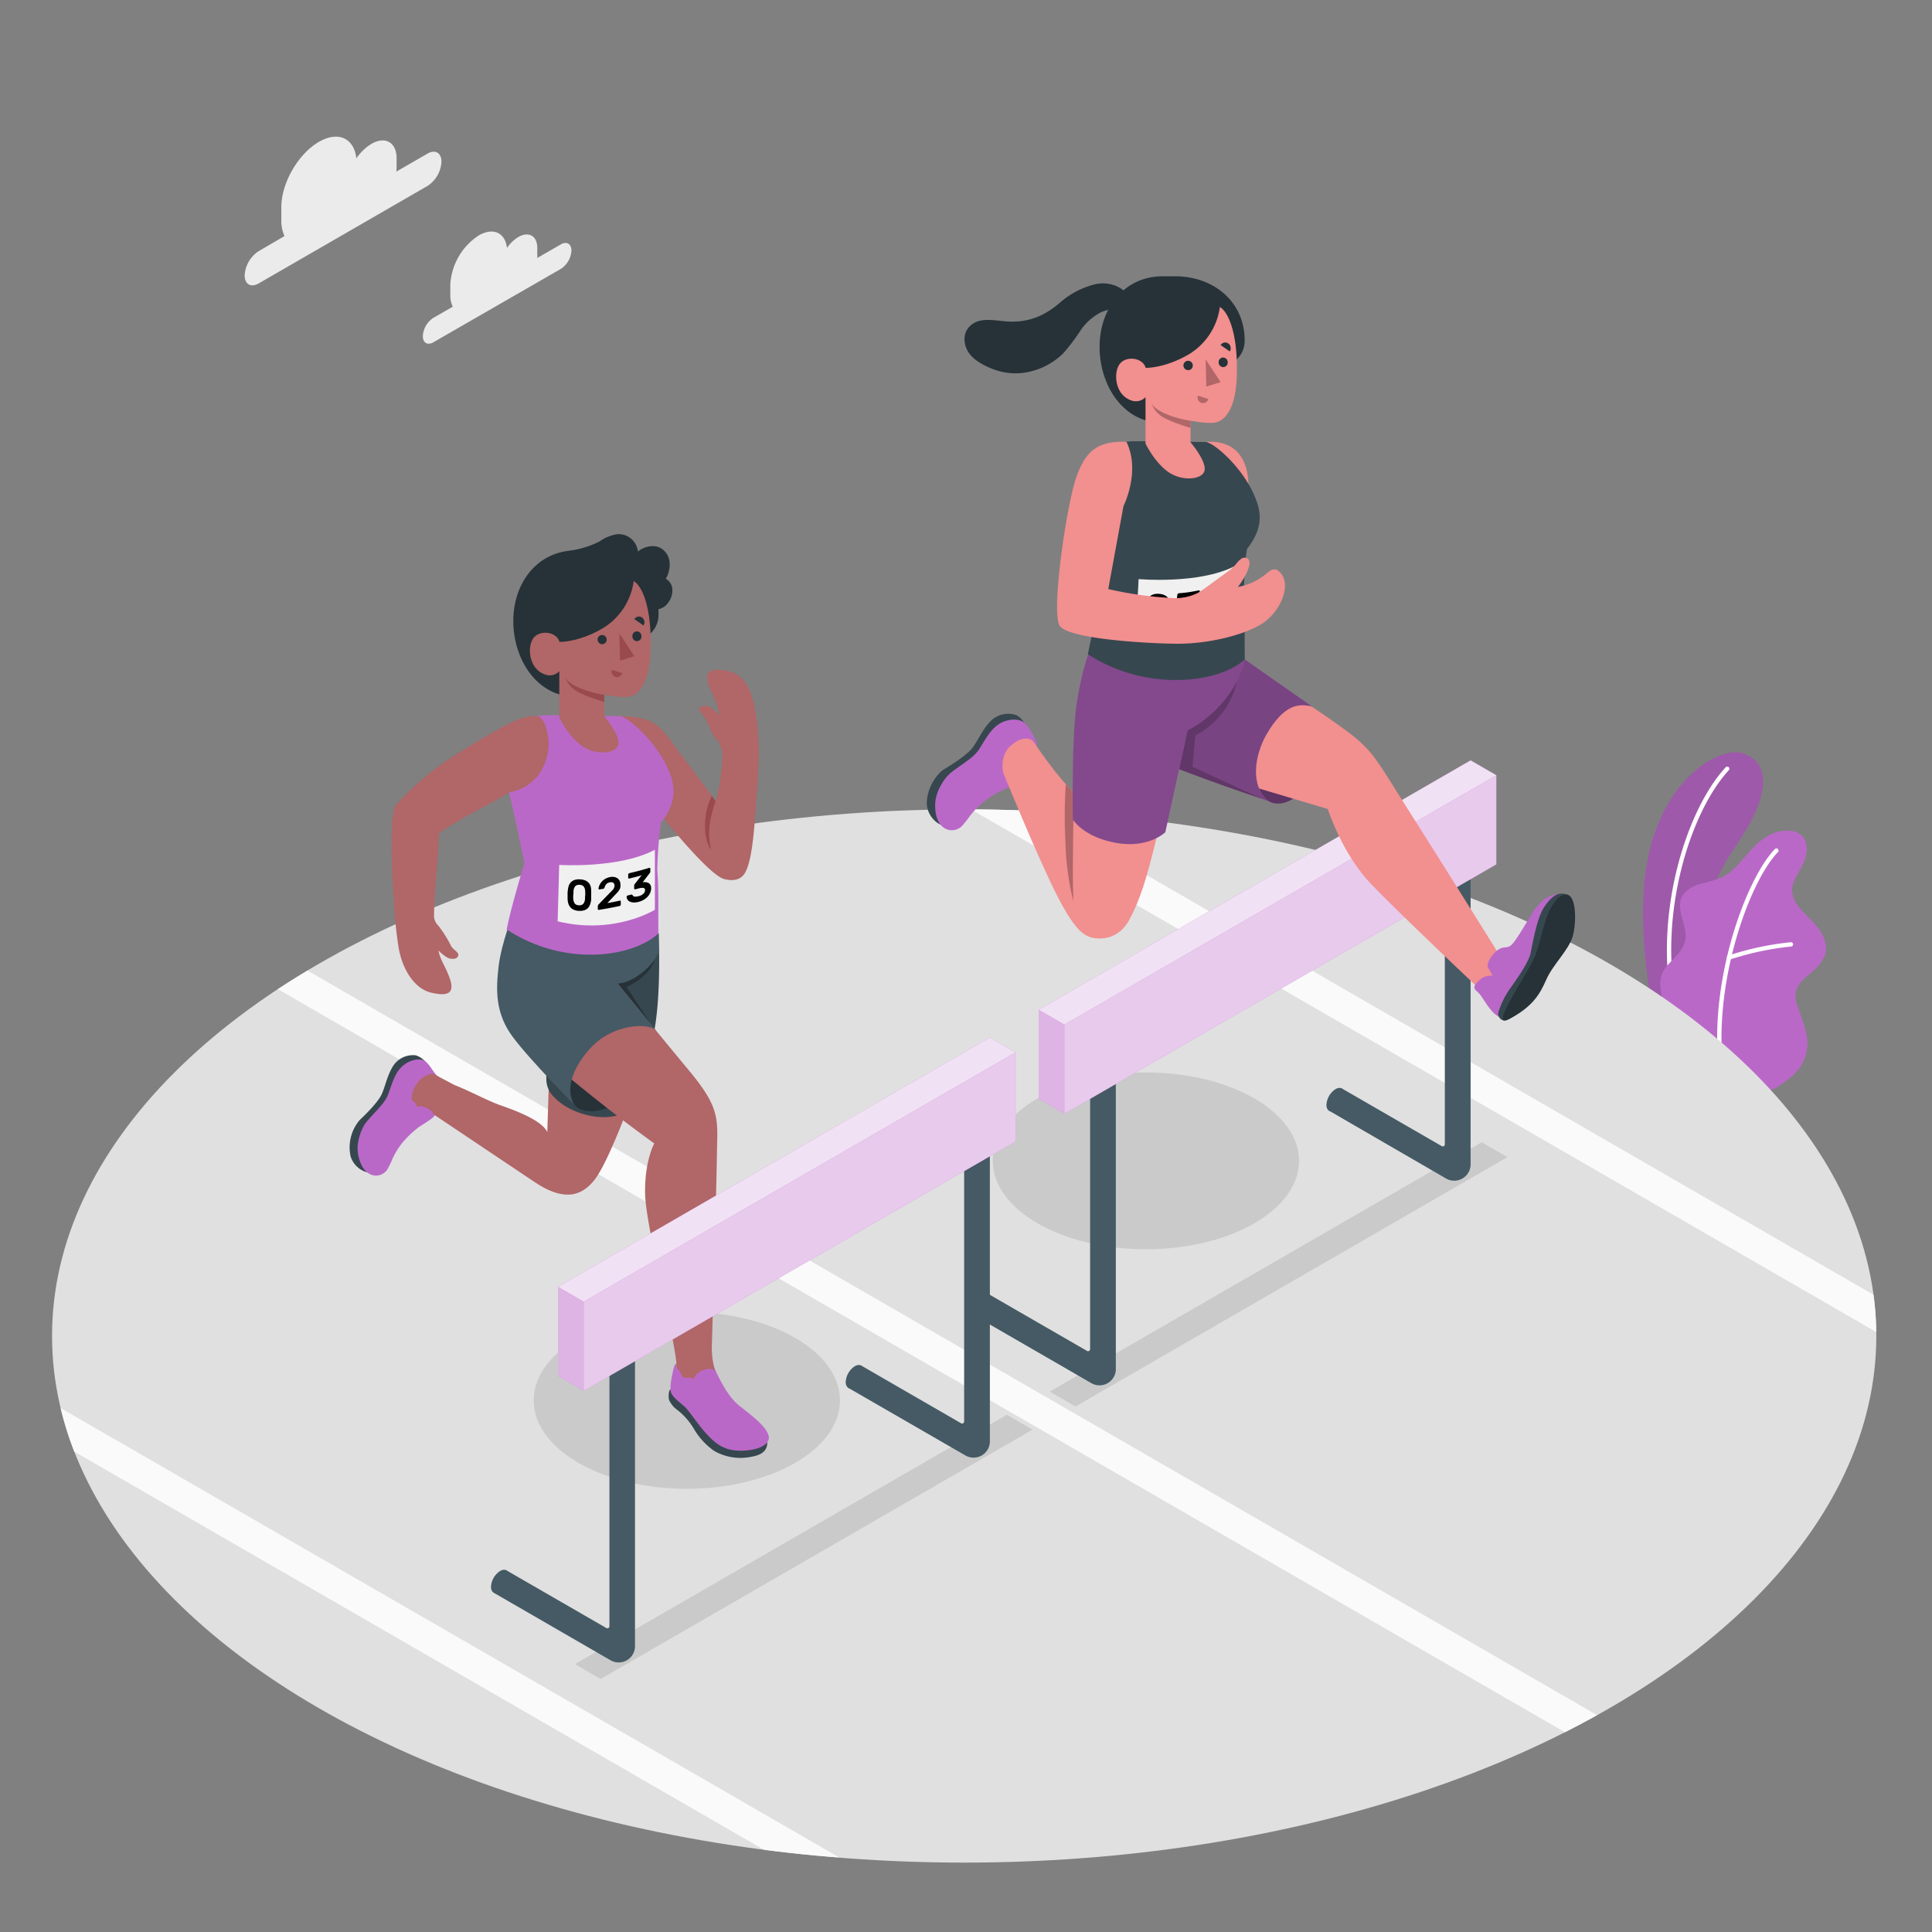 <?xml version="1.0" encoding="utf-8"?>
<svg xmlns="http://www.w3.org/2000/svg" viewBox="0 0 500 500">
  <rect x="0" y="0" width="500" height="500" fill="#808080" stroke="none"/>
  <g id="freepik--Plant--inject-5">
    <g id="freepik--Plants--inject-5">
      <path d="M436.54,269.79l-8-4.64s-4.78-19.87-2.87-37.74c2.67-25.13,19.22-34.59,25.51-32.42s8.11,9.48-2.3,24.45C442.71,228.27,435.17,246.66,436.54,269.79Z" style="fill:#BA68C8"/>
      <g style="opacity:0.15">
        <path d="M436.54,269.79l-8-4.64s-4.78-19.87-2.87-37.74c2.67-25.13,19.22-34.59,25.51-32.42s8.11,9.48-2.3,24.45C442.71,228.27,435.17,246.66,436.54,269.79Z"/>
      </g>
      <path d="M433.22,260h.07a.57.57,0,0,0,.45-.65c-4.41-23.18,3.69-49.23,13.72-60.07a.56.56,0,0,0-.82-.75c-10.21,11-18.47,37.51-14,61A.56.56,0,0,0,433.22,260Z" style="fill:#fff"/>
      <path d="M457.59,281.94c1.26.64,4.64-2.24,5.58-2.95a11.78,11.78,0,0,0,3.69-4.69,11,11,0,0,0,.64-6.67,26.15,26.15,0,0,0-1-3.48c-.39-1.12-.77-2.25-1.16-3.37a8.65,8.65,0,0,1-.67-3.42c.18-2.36,2.17-4.1,4-5.61,2-1.66,4.07-3.84,3.92-6.65a10,10,0,0,0-2.78-5.77c-1.43-1.64-3.1-3.06-4.41-4.8a7,7,0,0,1-1.64-4.3,7.2,7.2,0,0,1,.82-2.78c.9-1.89,2.13-3.63,2.71-5.64s.37-4.44-1.24-5.77c-1.32-1.1-3.2-1.16-4.91-1a11.19,11.19,0,0,0-4.42,1.82c-4.34,2.71-6.63,8.13-11.27,10.28a48,48,0,0,1-5.67,1.69c-1.88.6-3.78,1.68-4.57,3.48-1.57,3.57,1.88,7.69.84,11.44-.92,3.32-4,4.73-5.66,7.77a7,7,0,0,0-.62,4.32,20.55,20.55,0,0,0,2.17,7.13,64.19,64.19,0,0,0,4.29,6.6S457.39,281.84,457.59,281.94Z" style="fill:#BA68C8"/>
      <path d="M445.29,275.53h0a.57.57,0,0,0,.51-.61c-2-22,7.14-47,14.36-54.43a.56.56,0,0,0-.81-.77c-7.35,7.62-16.72,32.95-14.66,55.3A.55.55,0,0,0,445.29,275.53Z" style="fill:#fff"/>
      <path d="M447.48,248.35l.16,0a75.06,75.06,0,0,1,15.91-3.39.56.56,0,0,0,.5-.61.54.54,0,0,0-.61-.5,75.84,75.84,0,0,0-16.18,3.46.54.54,0,0,0-.33.71A.56.56,0,0,0,447.48,248.35Z" style="fill:#fff"/>
    </g>
  </g>
  <g id="freepik--Floor--inject-5">
    <g id="freepik--Track--inject-5">
      <ellipse id="freepik--floor--inject-5" cx="249.53" cy="345.75" rx="236.06" ry="136.29" style="fill:#e0e0e0"/>
      <path d="M484.86,335.08,268,209.88c-5.56-.25-11.14-.39-16.71-.41L485.57,344.73A80.16,80.16,0,0,0,484.86,335.08Z" style="fill:#fafafa"/>
      <path d="M79.56,251.18q-3.94,2.37-7.66,4.81L405,448.3q4.23-2.15,8.33-4.42Z" style="fill:#fafafa"/>
      <path d="M19.21,375.66l178.5,103.06q9.69,1.26,19.52,2L15.69,364.4A86.51,86.51,0,0,0,19.21,375.66Z" style="fill:#fafafa"/>
    </g>
  </g>
  <g id="freepik--Shadow--inject-5">
    <polygon id="freepik--shadow--inject-5" points="271.67 360.15 278.33 364 390.12 299.46 383.46 295.62 271.67 360.15" style="opacity:0.1"/>
    <ellipse id="freepik--shadow--inject-5" cx="296.56" cy="300.43" rx="39.63" ry="22.88" style="opacity:0.1"/>
    <ellipse id="freepik--shadow--inject-5" cx="177.75" cy="362.42" rx="39.63" ry="22.88" style="opacity:0.1"/>
    <polygon id="freepik--shadow--inject-5" points="148.78 430.67 155.44 434.52 267.23 369.99 260.57 366.14 148.78 430.67" style="opacity:0.1"/>
  </g>
  <g id="freepik--Clouds--inject-5">
    <g id="freepik--clouds--inject-5">
      <path d="M110.63,39.76l-8.06,4.65a9.77,9.77,0,0,0,.07-1.07V41c0-4.16-2.92-5.84-6.52-3.77A12.77,12.77,0,0,0,92.23,41c-.59-5.23-4.69-7.17-9.67-4.3-5.39,3.11-9.75,10.67-9.75,16.89v3.5a9.35,9.35,0,0,0,.82,4L66.94,65a8,8,0,0,0-3.62,6.26c0,2.31,1.62,3.25,3.62,2.09l43.69-25.22a8,8,0,0,0,3.62-6.27C114.25,39.54,112.63,38.6,110.63,39.76Z" style="fill:#ebebeb"/>
      <path d="M145.14,63.25l-6.09,3.51a7.31,7.31,0,0,0,0-.8V64.19c0-3.13-2.2-4.41-4.92-2.84a9.67,9.67,0,0,0-2.93,2.82c-.44-3.94-3.54-5.41-7.3-3.24a16.28,16.28,0,0,0-7.36,12.75v2.63a6.94,6.94,0,0,0,.63,3.06l-5.06,2.92A6,6,0,0,0,109.43,87c0,1.74,1.22,2.45,2.73,1.58l33-19a6.06,6.06,0,0,0,2.73-4.73C147.87,63.08,146.64,62.38,145.14,63.25Z" style="fill:#ebebeb"/>
    </g>
  </g>
  <g id="freepik--hurdle-2--inject-5">
    <g id="freepik--Fence--inject-5">
      <path d="M282.12,272.85v76.31a.53.53,0,0,1-.79.46L255.48,334.7l-3.33,5.76,30.3,17.5a4.22,4.22,0,0,0,6.33-3.66V276.7Z" style="fill:#455a64"/>
      <path d="M253.83,334.87c1.3-.75,2.35-.14,2.35,1.36a5.19,5.19,0,0,1-2.35,4.07c-1.3.75-2.36.15-2.36-1.36A5.2,5.2,0,0,1,253.83,334.87Z" style="fill:#455a64"/>
      <path d="M373.92,219.85v76.32a.52.52,0,0,1-.79.45L347.28,281.7,344,287.47,374.25,305a4.23,4.23,0,0,0,6.34-3.66V223.7Z" style="fill:#455a64"/>
      <path d="M345.63,281.87c1.3-.75,2.35-.14,2.35,1.36a5.21,5.21,0,0,1-2.35,4.08c-1.3.75-2.35.14-2.35-1.36A5.21,5.21,0,0,1,345.63,281.87Z" style="fill:#455a64"/>
      <polygon points="268.8 261.31 380.59 196.78 387.25 200.63 387.25 223.7 275.46 288.23 268.8 284.39 268.8 261.31" style="fill:#BA68C8"/>
      <polygon points="268.8 261.31 275.46 265.16 387.25 200.63 380.59 196.78 268.8 261.31" style="fill:#fff;opacity:0.8"/>
      <polygon points="275.46 265.16 387.25 200.63 387.25 223.7 275.46 288.23 275.46 265.16" style="fill:#fff;opacity:0.65"/>
      <polygon points="268.8 261.31 275.46 265.16 275.46 288.23 268.8 284.39 268.8 261.31" style="fill:#fff;opacity:0.5"/>
    </g>
  </g>
  <g id="freepik--character-2--inject-5">
    <g id="freepik--Character--inject-5">
      <path d="M312,114.4s5.7-.88,8.81,3.26,2.51,10.26,1.33,15.83S312,114.4,312,114.4Z" style="fill:#f28f8f"/>
      <path d="M332.46,184.41c4.81-3.67,9.4-1.78,10.25,4.21s-2.36,13.82-7.18,17.49-9.4,1.78-10.25-4.21S327.64,188.08,332.46,184.41Z" style="fill:#BA68C8"/>
      <path d="M332.46,184.41c4.81-3.67,9.4-1.78,10.25,4.21s-2.36,13.82-7.18,17.49-9.4,1.78-10.25-4.21S327.64,188.08,332.46,184.41Z" style="opacity:0.5"/>
      <path d="M314.49,166.6s30.48,19.26,36.76,24.74c4.73,4.13,5.47,6.09,15.07,21.2,8.2,12.93,22.33,35.57,22.33,35.57a9.64,9.64,0,0,1-6.12,7.51s-20.18-19-27.71-26.87-11.19-19.38-11.19-19.38l-42-12.52,1.44-12.14Z" style="fill:#f28f8f"/>
      <path d="M403.27,231.41c-3.44.19-5.55,3-7.09,5.5s-4.13,7.07-5.28,7.84-1.83,0-3.45,1.25-2.85,3.56-2.34,4.44l1.2,2.08a4.42,4.42,0,0,0-3.73,1.41c-1.79,1.78-.86,2.09.16,3.11s2.79,4.86,5.17,6.11A22.23,22.23,0,0,0,399,254C403.63,246.68,403.27,231.41,403.27,231.41Z" style="fill:#BA68C8"/>
      <path d="M389.22,264.11a1.77,1.77,0,0,1-1.41-2.24,21.91,21.91,0,0,1,3.16-6.26c1.62-2.29,4.63-6.56,5.14-8.94s1.61-8.93,3.39-11.7,3.63-4.35,6-3.46-5.09,18.57-7.27,21.56S389.22,264.11,389.22,264.11Z" style="fill:#37474f"/>
      <path d="M390.6,263.73c5.89-3.14,7.83-6.2,9.55-10.15s5.81-7.66,6.86-11.23,1.17-12.73-2.89-10.51-4.89,10.41-6.67,15.14S384.82,266.81,390.6,263.73Z" style="fill:#263238"/>
      <path d="M339.55,182.85l-19.39-13.58-38-.67s2.57,21.81,12.81,26.34c12.23,5.4,33.27,12.36,33.27,12.36-4.89-4-3.46-12-.49-17.22C332.35,182.14,336.25,182,339.55,182.85Z" style="fill:#BA68C8"/>
      <path d="M339.55,182.85l-19.39-13.58-38-.67s2.57,21.81,12.81,26.34c12.23,5.4,33.27,12.36,33.27,12.36-4.89-4-3.46-12-.49-17.22C332.35,182.14,336.25,182,339.55,182.85Z" style="opacity:0.35"/>
      <path d="M307.34,189a30,30,0,0,0,12.82-12.85,21,21,0,0,1-10.81,14.2l-.72,8.09,18,8.32c-6.82-2.28-14-4.86-21.44-7.67Z" style="opacity:0.2"/>
      <path d="M265.47,187.81a5.83,5.83,0,0,0-2.4-2.72,6.44,6.44,0,0,0-6.67,1.5c-2.21,2.25-3.44,5.37-4.86,7.11s-5.14,4.15-7.12,5.33-4.68,5-4.56,9.18a6.5,6.5,0,0,0,3.48,5.19Z" style="fill:#37474f"/>
      <path d="M264.67,186.75c-1.56-.9-4.55-.67-6.77,1.09-1.93,1.53-3.38,4.37-4.69,6.36a11.66,11.66,0,0,1-2.68,2.52c-1.14.95-4,2.73-5,3.77a11.93,11.93,0,0,0-2.09,2.88,11.3,11.3,0,0,0-1.32,3.67c-.3,2,0,5,1.4,6.52a3.7,3.7,0,0,0,5.78-.18c.54-.65,1.07-1.29,1.56-2a21.22,21.22,0,0,1,3.27-3.5,26.39,26.39,0,0,1,5.15-3.35c.2-.09.41-.21.61-.28,2.24-.87,4.51-1.56,4.87-2.31s1.44-7.5,3.26-8.82c.48-.34.3-1-.07-1.65S266.24,187.65,264.67,186.75Z" style="fill:#BA68C8"/>
      <path d="M283,165.28c-1,4.11-3.93,14.4-4.61,25.49-.45,7.27-.71,24.46-.71,32.84s-.43,14.59,2.53,17.48,9,2.47,11.92-2.81,4.62-11,7.07-21,3.94-17.08,3.94-17.08l3.18-27.3Z" style="fill:#f28f8f"/>
      <path d="M284.63,242.87c-3.69,0-6-1.46-10.7-10.4s-14.26-32.36-14.26-32.36-1.23-4.43,2-7.21c3.63-3.12,5.67-1.12,5.67-1.12s2.59,3.85,5.53,7.63c2.7,3.47,6.22,6.92,8.55,10.18C283.06,211.86,284.63,242.87,284.63,242.87Z" style="fill:#f28f8f"/>
      <path d="M277.94,205.31s-.52,20.65-.14,28a70.46,70.46,0,0,1-2.06-15.44,121.49,121.49,0,0,1,.09-14.93Z" style="fill:#b16668"/>
      <path d="M283,165.28a83.85,83.85,0,0,0-4.42,17.26c-1.27,9.27-.92,29.51-.92,29.51s2.58,4.5,11.09,6.06,12.83-2.74,12.83-2.74L307.34,189s11.83-5.62,14.82-18.37Z" style="fill:#BA68C8"/>
      <path d="M283,165.28a83.85,83.85,0,0,0-4.42,17.26c-1.27,9.27-.92,29.51-.92,29.51s2.58,4.5,11.09,6.06,12.83-2.74,12.83-2.74L307.34,189s11.83-5.62,14.82-18.37Z" style="opacity:0.3"/>
      <path d="M304.19,97.32l-3.57,12.07c-9.92,0-16.05-9.67-16.05-19.59h0c0-10,6.34-18.3,16.31-18.3h3.24c10,0,18,6.62,18,16.59h0C322.16,94.58,314.12,97.32,304.19,97.32Z" style="fill:#263238"/>
      <path d="M294.87,114.19h-1.93c-8.79.6-9.27,3.67-9.71,7.49a29.89,29.89,0,0,0,.22,12.48c1.37,5.38,1.81,18.29,1.81,18.29s-2.61,11.14-3.71,16.86c15.35,10,34.25,7.36,40.61,1.3-.13-5.43.15-11.28-.31-16.39,0,0,.24-8.68.87-12.14,4.13-5.26,3.84-9.34,2-13.61C321.61,120.92,314,114.39,312,114.4Z" style="fill:#37474f"/>
      <path d="M315.7,79.45c2.08,1.23,4.65,6.46,4.4,17.41-.22,9.28-3.23,11.57-4.74,12.24s-4.42.25-7.26-.22v5.57s3.92,4.55,3.67,7.11-5.65,3.15-9.31.66-6-7.44-6-7.44v-12s-1.91,2.27-5,.19-3.24-7.21-1.43-9.06,5.74-1.26,6.47,1.29c0,0,4.52.16,10.54-3.14A16.93,16.93,0,0,0,315.7,79.45Z" style="fill:#f28f8f"/>
      <path d="M308.69,94.53a1.17,1.17,0,0,1-1.1,1.26,1.21,1.21,0,1,1,1.1-1.26Z" style="fill:#263238"/>
      <path d="M310,102.4l2.71.86a1.39,1.39,0,0,1-1.76,1A1.49,1.49,0,0,1,310,102.4Z" style="fill:#b16668"/>
      <path d="M318.26,90.94l-2.36-1.63a1.38,1.38,0,0,1,2-.41A1.51,1.51,0,0,1,318.26,90.94Z" style="fill:#263238"/>
      <path d="M317.72,93.68a1.17,1.17,0,1,1-2.33.11,1.17,1.17,0,0,1,1.1-1.26A1.19,1.19,0,0,1,317.72,93.68Z" style="fill:#263238"/>
      <polygon points="312.02 93.01 312.2 100.04 315.9 98.9 312.02 93.01" style="fill:#b16668"/>
      <path d="M308.1,108.88c-3-.39-9.12-2.15-10.08-4.58a6.33,6.33,0,0,0,2.15,3.1c1.84,1.57,7.93,3.34,7.93,3.34Z" style="fill:#b16668"/>
      <path d="M274.2,78.43c-4.07,3.47-8.36,5.16-13.77,4.75-3.09-.24-6.58-1.07-9,.86-2.1,1.65-2.24,4.25-1.13,6.54,1.21,2.46,4.37,4.09,6.84,5a16,16,0,0,0,9.69.52,18.17,18.17,0,0,0,8.28-4.6,49.73,49.73,0,0,0,4.4-5.78,14.35,14.35,0,0,1,5.31-4.85,25.68,25.68,0,0,1,3.73-1.19c1.34-.4,2.85-1.16,3-2.55a3,3,0,0,0-1.6-2.56,8.87,8.87,0,0,0-6.53-1A21.57,21.57,0,0,0,274.2,78.43Z" style="fill:#263238"/>
      <path d="M294.67,149.87s15.54,1.4,24.85-3.34l-.37,15.52s-10.65,6.33-25.23,2.45Z" style="fill:#f0f0f0"/>
      <path d="M302.77,156.94c0,.15,0,.3,0,.48l0,.53,0,.53c0,.17,0,.33,0,.47a4.9,4.9,0,0,1-.26,1.2,2.48,2.48,0,0,1-.58.95,2.25,2.25,0,0,1-1,.6,3.69,3.69,0,0,1-1.42.14,3.78,3.78,0,0,1-1.39-.34,2.48,2.48,0,0,1-.89-.73,2.8,2.8,0,0,1-.47-1,5.48,5.48,0,0,1-.13-1.24c0-.28,0-.61,0-1s0-.68.07-1a5.54,5.54,0,0,1,.27-1.2,2.43,2.43,0,0,1,.57-.93,2.31,2.31,0,0,1,1-.58,3.66,3.66,0,0,1,1.42-.13,4.12,4.12,0,0,1,1.39.32,2.4,2.4,0,0,1,1.36,1.68A5.3,5.3,0,0,1,302.77,156.94Zm-4.68,1.67a2.43,2.43,0,0,0,.32,1.29,1.38,1.38,0,0,0,1.11.53,1.3,1.3,0,0,0,1.15-.37,2.31,2.31,0,0,0,.46-1.24c0-.28.05-.6.07-.94s0-.67,0-.95a2.35,2.35,0,0,0-.32-1.28,1.37,1.37,0,0,0-1.11-.52,1.29,1.29,0,0,0-1.15.36,2.24,2.24,0,0,0-.46,1.22c0,.28-.05.6-.07.95S298.09,158.32,298.09,158.61Z"/>
      <path d="M315.77,155.05a1.77,1.77,0,0,0,.47-.63,1.71,1.71,0,0,0,.12-.54.93.93,0,0,0-.24-.74,1.06,1.06,0,0,0-.94-.16,1.51,1.51,0,0,0-.94.44,2.63,2.63,0,0,0-.46.84.34.34,0,0,1-.15.24.45.45,0,0,1-.2.11l-.91.12a.29.29,0,0,1-.22-.06.22.22,0,0,1-.07-.21,2.78,2.78,0,0,1,.31-1,3.5,3.5,0,0,1,.66-.88,3.54,3.54,0,0,1,.93-.66,3.88,3.88,0,0,1,1.12-.37,3,3,0,0,1,1.24,0,2,2,0,0,1,.84.44,2,2,0,0,1,.47.73,2.43,2.43,0,0,1,.12.85c0,.19,0,.37-.07.55a1.84,1.84,0,0,1-.19.54,3.75,3.75,0,0,1-.39.6,7.14,7.14,0,0,1-.68.71l-2.22,2.26c1.27-.2,1.91-.3,3.19-.54a.23.23,0,0,1,.21.05.19.19,0,0,1,.08.19c0,.32,0,.49,0,.81a.37.37,0,0,1-.1.23.39.39,0,0,1-.23.13c-2.14.4-3.22.57-5.35.84a.24.24,0,0,1-.22-.06.28.28,0,0,1-.08-.2c0-.28,0-.42,0-.69a.63.63,0,0,1,.13-.35,1.13,1.13,0,0,1,.21-.22C313.63,157.12,314.34,156.44,315.77,155.05Z"/>
      <path d="M310.24,152.79a.21.21,0,0,1,.21.05.19.19,0,0,1,.07.19l-.1.8a.52.52,0,0,1-.12.25l-.19.22c-.77.83-1.15,1.24-1.92,2a3.34,3.34,0,0,1,.92.07,1.68,1.68,0,0,1,.67.33,1.23,1.23,0,0,1,.38.58,2,2,0,0,1,0,.85,2.67,2.67,0,0,1-.37,1.09,3.57,3.57,0,0,1-.76.9,4.58,4.58,0,0,1-1.06.68,5.43,5.43,0,0,1-1.28.39,4.43,4.43,0,0,1-1.39,0,2.31,2.31,0,0,1-.94-.33,1.37,1.37,0,0,1-.53-.57,1.45,1.45,0,0,1-.15-.7.3.3,0,0,1,.11-.23.39.39,0,0,1,.24-.12l.92-.13a.21.21,0,0,1,.18,0,.78.78,0,0,1,.13.19.69.69,0,0,0,.16.22.64.64,0,0,0,.28.17,1.44,1.44,0,0,0,.46.07,3.22,3.22,0,0,0,.71-.06,2.63,2.63,0,0,0,1.18-.48,1.27,1.27,0,0,0,.54-.86.54.54,0,0,0-.35-.65,2.42,2.42,0,0,0-1.12,0l-1,.16a.24.24,0,0,1-.21-.06.22.22,0,0,1-.07-.19l.1-.8a.45.45,0,0,1,.12-.25l.19-.21c.74-.77,1.11-1.15,1.84-1.93-1.28.23-1.93.33-3.21.52a.24.24,0,0,1-.21-.06.22.22,0,0,1-.07-.2l.1-.8a.37.37,0,0,1,.12-.23.4.4,0,0,1,.23-.12C307.17,153.37,308.2,153.2,310.24,152.79Z"/>
      <path d="M291.51,114.31c-6.94-.1-10.25,1.75-12.87,8.92s-6.67,35.21-4.4,38.71,23.33,4.63,30.48,4.66,16-1.83,21.3-4.82c5.06-2.87,8.13-9.8,5.68-13.13-1.42-1.93-2.44-1.51-4.05-.13a15.54,15.54,0,0,1-7.29,3.38,17.88,17.88,0,0,0,2-3.12,9.34,9.34,0,0,0,.9-2.28,2.09,2.09,0,0,0-.18-1.79,1.47,1.47,0,0,0-1.87-.09,6.57,6.57,0,0,0-1.41,1.47,14.55,14.55,0,0,1-2.63,2.25l-4.69,3.43a24.44,24.44,0,0,1-2.48,1.67,12.82,12.82,0,0,1-7,1.3,94.26,94.26,0,0,1-16.18-2.29L290.75,131S295.28,122,291.51,114.31Z" style="fill:#f28f8f"/>
    </g>
  </g>
  <g id="freepik--character-1--inject-5">
    <g id="freepik--character--inject-5">
      <path d="M196,187.92c-.83-9.34-3.36-13.24-7.28-14.16-6.25-1.47-6.68.89-4.52,5.43a22.2,22.2,0,0,1,2,6,11.06,11.06,0,0,0-2.31-2.11,2.2,2.2,0,0,0-3,.31c-.28.39.75,1,1.71,2.67,1.24,2.15,1.29,3.73,3.15,5.65a6.08,6.08,0,0,1,1.18,3.38,47.12,47.12,0,0,1-1.72,12.27c-3.27-4.61-6.89-9.29-9.63-13-5-6.76-6.22-8.87-15.11-9l2.76,15.72s18.86,24.92,24.11,26.39c2.24.63,4,.23,5-.94h0l0,0,.06-.07c1.57-1.8,2.49-7.29,3-15.08h0c.34-3.9.6-8.31.91-13.05A71.84,71.84,0,0,0,196,187.92Z" style="fill:#b16668"/>
      <path d="M185.18,207.34a43.88,43.88,0,0,0-1.27,4.62,18,18,0,0,0,.12,7.95s-1.7-2-1.57-6.52a17.78,17.78,0,0,1,1.75-7.42Z" style="fill:#9a4a4d"/>
      <path d="M110.41,275.17a5.62,5.62,0,0,0-2.79-2.05,6.12,6.12,0,0,0-5.88,2.75c-1.6,2.53-2.11,5.67-3.09,7.58s-3.93,4.89-5.53,6.38a10.89,10.89,0,0,0-2.38,9.45A6.16,6.16,0,0,0,95,303.39Z" style="fill:#37474f"/>
      <path d="M109.45,274.34c-1.64-.52-4.36.3-6.07,2.38-1.48,1.81-2.25,4.75-3.07,6.86a11.4,11.4,0,0,1-2,2.88c-.86,1.11-3.14,3.33-3.91,4.51a11.74,11.74,0,0,0-1.36,3.1,10.72,10.72,0,0,0-.48,3.68c.12,1.92,1,4.68,2.62,5.77a3.52,3.52,0,0,0,5.33-1.34c.36-.71.73-1.41,1-2.15a20.19,20.19,0,0,1,2.33-3.91A25,25,0,0,1,108,292c.17-.13.34-.28.51-.39,1.91-1.25,3.88-2.36,4.06-3.12s.89-9.91.89-9.91C112.42,278.27,111.08,274.86,109.45,274.34Z" style="fill:#BA68C8"/>
      <path d="M143.39,237.71,141.64,293c-1.28-2.81-7.16-5.24-12-6.91-3.13-1.07-8.41-3.9-12-5.28h0l-5.68-3a6.1,6.1,0,0,0-3.16,1.55c-1.17,1-3.28,4.68-1.73,5.79a1.51,1.51,0,0,1,.78,1.34c1-.56,2.58.16,3.53.82a1.9,1.9,0,0,1,.79,1.06S132,301.67,138.5,306c8.06,5.37,12.49,3.11,15.51-.86s8.45-17.51,12-28.39,4.31-27.51,4.4-35.25Z" style="fill:#b16668"/>
      <path d="M170.44,241.54l-27.05-3.83s-2.17,38.51-2,41.42h0a6.36,6.36,0,0,0,2,4.78c3.6,3.88,10.71,6.07,15.87,4.89,2.62-.6,4.32-1.93,4.8-3.62h0s4.25-10.89,5.64-20.72S170.44,241.54,170.44,241.54Z" style="fill:#37474f"/>
      <path d="M159.8,254.51l8.92,10.94-6.55-10s5.9-2.49,7.35-7.23C169.52,248.26,165.2,253.87,159.8,254.51Z" style="fill:#263238"/>
      <ellipse cx="158.6" cy="275.87" rx="14.2" ry="8.33" transform="translate(-150.12 198.74) rotate(-46.08)" style="fill:#263238"/>
      <path d="M173.51,359.61c-.51.12-.55,2.13-.35,2.7a6.56,6.56,0,0,0,2.17,2.62,17.23,17.23,0,0,1,4.18,4.74,18.33,18.33,0,0,0,5.28,5.8A13.68,13.68,0,0,0,194.5,377c3.69-.63,4.06-2.44,4.08-3.73Z" style="fill:#37474f"/>
      <path d="M184.25,352.55c.55,1.39,3.38,8.24,6.89,11.1,2.8,2.27,6.58,4.87,7.66,7.52s-2.7,4.28-7.17,4.28c-4.65,0-6.92-2.31-9.09-4.7-1.53-1.67-3.58-4.67-4.68-6s-3.54-2.73-4.18-4.3c-.35-.86-.1-2.8.24-4.45s.63-3.18,1.15-3.07l.05.92C175.77,354.51,184.25,352.55,184.25,352.55Z" style="fill:#BA68C8"/>
      <path d="M178.55,277.34c-8.92-10.75-18.75-22.83-18.75-22.83l10.64-13-37.6-5.33c-1.6,6.45-3.12,8.75-3.22,16.19-.06,5.2-.69,11.52,19.8,28.23,11.28,9.21,19.9,15.31,19.9,15.31s-2.53,4.59-2.37,13,7.51,36.49,8.1,43.9c0,.32,0,.63,0,.84,0,.37.26.53.5.77a4.16,4.16,0,0,1,.82,1.39,1.17,1.17,0,0,0,.52.7,1.28,1.28,0,0,0,.67.06c.67,0,1.71-.16,2,.58a2.55,2.55,0,0,1,1-1.75c1-.77,3.85-2.12,4.67-.17l0,0a20.34,20.34,0,0,1-1-7.1c.3-10.33,1.21-41.56,1.31-49.4C185.65,290,186.67,287.12,178.55,277.34Z" style="fill:#b16668"/>
      <path d="M149,286.3c-2.93-3.49-1.24-10,4.46-15.72,5.51-5.48,14.22-6,16.31-3.9l-9.95-12.17c3.9,0,9.27-4.55,10.64-8.1v-4.87l-37.6-5.33s-3.13,7.95-3.82,13.9-.92,12,3.55,18.09S149,286.3,149,286.3Z" style="fill:#455a64"/>
      <path d="M152.47,168.25l-3.57,12.06c-9.93,0-16.06-9.66-16.06-19.59h0c0-10,6.35-18.29,16.32-18.29h3.23c10,0,18.05,6.61,18.05,16.58h0C170.44,165.51,162.39,168.25,152.47,168.25Z" style="fill:#263238"/>
      <path d="M172.3,149.78a7.15,7.15,0,0,0,1-4.14,4.77,4.77,0,0,0-2.07-3.65c-1.85-1.19-4.42-.63-6.15.74a5,5,0,0,0-5.37-4.48,10.92,10.92,0,0,0-4.55,1.88,24,24,0,0,1-7.73,2.38l3,1.19a5,5,0,0,0-.53,4.35,4.62,4.62,0,0,0,.47.84,20.45,20.45,0,0,0,18.59,9,5.9,5.9,0,0,0,2.88-.82,4.58,4.58,0,0,0,1.27-1.36,5.12,5.12,0,0,0,.89-3.21A3.33,3.33,0,0,0,172.3,149.78Z" style="fill:#263238"/>
      <path d="M143.15,185.11h-1.94c-8.78.61-9.26,3.67-9.71,7.5a29.9,29.9,0,0,0,.23,12.47c1.37,5.39,4,18.28,4,18.28s-3.51,11.47-4.6,17.19c15.35,10,32.92,7,39.28,1-.13-5.44.14-11.28-.31-16.39A120.64,120.64,0,0,1,171,213c4.12-5.26,3.84-9.33,2.05-13.6-3.16-7.55-10.8-14.08-12.76-14.07Z" style="fill:#BA68C8"/>
      <path d="M164,150.38c2.08,1.23,4.64,6.45,4.39,17.4-.21,9.29-3.22,11.58-4.73,12.24s-4.43.26-7.26-.21v5.57s3.91,4.55,3.67,7.1-5.66,3.16-9.32.66-6-7.43-6-7.43v-12s-1.91,2.27-5,.19-3.25-7.22-1.43-9.07,5.74-1.26,6.47,1.29c0,0,4.52.17,10.53-3.14A16.89,16.89,0,0,0,164,150.38Z" style="fill:#b16668"/>
      <path d="M157,165.45a1.19,1.19,0,0,1-1.11,1.27,1.21,1.21,0,0,1-1.23-1.16,1.17,1.17,0,1,1,2.34-.11Z" style="fill:#263238"/>
      <path d="M158.32,173.32l2.71.87a1.4,1.4,0,0,1-1.76,1A1.49,1.49,0,0,1,158.32,173.32Z" style="fill:#9a4a4d"/>
      <path d="M166.54,161.87l-2.36-1.64a1.38,1.38,0,0,1,2-.4A1.51,1.51,0,0,1,166.54,161.87Z" style="fill:#263238"/>
      <path d="M166,164.61a1.17,1.17,0,1,1-2.33.11,1.17,1.17,0,1,1,2.33-.11Z" style="fill:#263238"/>
      <polygon points="160.29 163.94 160.48 170.97 164.18 169.82 160.29 163.94" style="fill:#9a4a4d"/>
      <path d="M156.38,179.81c-3-.39-9.13-2.16-10.09-4.59a6.27,6.27,0,0,0,2.16,3.1c1.83,1.58,7.93,3.35,7.93,3.35Z" style="fill:#9a4a4d"/>
      <path d="M115.84,251.78c-1.1-2.58-1.88-3.41-2.37-5.81a11,11,0,0,0,2.3,1.85c1,.52,2.43.51,2.79-.43s-1.23-1.5-1.83-2.59a31.16,31.16,0,0,0-3.28-5.23,3.59,3.59,0,0,1-1.13-2.57c.1-6.91,1.11-14.34,1.31-21.41,5.05-3.62,13.54-7.59,18.1-10.51A12.07,12.07,0,0,0,139,201a13.5,13.5,0,0,0,2.8-10.66c-.27-1.67-1-4.53-2.64-5-.77-.21-2.94-.08-5.91,1.22-2,.87-6.12,3-14.39,8.2a74.39,74.39,0,0,0-16.35,13.48c-2.14,2.45-.79,22.48-.45,27.22.18,2.57.56,6.53,1.13,9.92,1,5.72,4.18,10.48,8.3,11.49C118,258.48,117.34,255.27,115.84,251.78Z" style="fill:#b16668"/>
      <path d="M144.72,223.84s15.57,1,24.76-3.93v15.53s-10.49,6.58-25.16,3Z" style="fill:#f0f0f0"/>
      <path d="M153,230.72v.47l0,.53c0,.18,0,.36,0,.53s0,.33,0,.48a5.09,5.09,0,0,1-.24,1.21,2.54,2.54,0,0,1-.55,1,2.35,2.35,0,0,1-.95.62,3.59,3.59,0,0,1-1.41.17,3.49,3.49,0,0,1-1.4-.31,2.39,2.39,0,0,1-.91-.7,2.79,2.79,0,0,1-.49-1,5.37,5.37,0,0,1-.16-1.23c0-.29,0-.62,0-1s0-.69.06-1a5,5,0,0,1,.23-1.2,2.43,2.43,0,0,1,.55-.95,2.45,2.45,0,0,1,.94-.6,3.63,3.63,0,0,1,1.42-.16,4,4,0,0,1,1.4.28,2.51,2.51,0,0,1,.91.67,2.45,2.45,0,0,1,.49,1A5.21,5.21,0,0,1,153,230.72Zm-4.64,1.77a2.47,2.47,0,0,0,.35,1.29,1.34,1.34,0,0,0,1.12.5,1.27,1.27,0,0,0,1.14-.4,2.18,2.18,0,0,0,.43-1.24c0-.28,0-.6.05-.95s0-.66,0-.95a2.3,2.3,0,0,0-.36-1.27A1.33,1.33,0,0,0,150,229a1.32,1.32,0,0,0-1.15.38,2.3,2.3,0,0,0-.43,1.24c0,.28,0,.6-.05.94S148.34,232.21,148.35,232.49Z"/>
      <path d="M158.46,230.42a1.74,1.74,0,0,0,.45-.65,2,2,0,0,0,.12-.54.91.91,0,0,0-.27-.73,1,1,0,0,0-.93-.14,1.48,1.48,0,0,0-.93.47,2.15,2.15,0,0,0-.44.85.49.49,0,0,1-.15.24.45.45,0,0,1-.2.11l-.91.14a.25.25,0,0,1-.22,0,.23.23,0,0,1-.08-.21,2.87,2.87,0,0,1,.3-1,3.61,3.61,0,0,1,.63-.89,3.67,3.67,0,0,1,.91-.68,3.94,3.94,0,0,1,1.12-.4,3,3,0,0,1,1.23,0,2.16,2.16,0,0,1,.86.42,1.79,1.79,0,0,1,.48.71,2.28,2.28,0,0,1,.14.86,4.51,4.51,0,0,1,0,.54,2.47,2.47,0,0,1-.17.55,3.4,3.4,0,0,1-.39.61,5.69,5.69,0,0,1-.65.72l-2.17,2.32c1.27-.23,1.9-.35,3.17-.62a.27.27,0,0,1,.22,0,.24.24,0,0,1,.08.2l0,.8a.39.39,0,0,1-.1.24.44.44,0,0,1-.22.14c-2.13.45-3.2.64-5.34,1a.26.26,0,0,1-.21-.06.22.22,0,0,1-.08-.2l0-.69a.55.55,0,0,1,.12-.35,1.29,1.29,0,0,1,.2-.23C156.37,232.54,157.07,231.84,158.46,230.42Z"/>
      <path d="M168,224.61a.25.25,0,0,1,.21,0,.21.21,0,0,1,.09.19l0,.8a.45.45,0,0,1-.09.26l-.17.24-1.72,2.23a3.26,3.26,0,0,1,.93,0,1.63,1.63,0,0,1,.69.26,1.15,1.15,0,0,1,.44.55,1.93,1.93,0,0,1,.13.83,2.87,2.87,0,0,1-.26,1.12,3.74,3.74,0,0,1-.67,1,4.55,4.55,0,0,1-1,.78,5.14,5.14,0,0,1-1.23.51,4.62,4.62,0,0,1-1.38.18,2.55,2.55,0,0,1-1-.24,1.45,1.45,0,0,1-.59-.53,1.5,1.5,0,0,1-.21-.68.29.29,0,0,1,.09-.24.39.39,0,0,1,.23-.13l.9-.22a.21.21,0,0,1,.18,0,.63.63,0,0,1,.15.17.73.73,0,0,0,.47.35,1.73,1.73,0,0,0,.48,0,3.85,3.85,0,0,0,.69-.13,2.7,2.7,0,0,0,1.13-.59,1.27,1.27,0,0,0,.45-.91.53.53,0,0,0-.4-.61,2.54,2.54,0,0,0-1.12.09l-1,.26a.23.23,0,0,1-.3-.23l0-.81a.57.57,0,0,1,.1-.25,2.29,2.29,0,0,1,.17-.23l1.65-2.09c-1.26.35-1.9.51-3.16.81a.25.25,0,0,1-.21,0,.24.24,0,0,1-.09-.2l0-.8a.38.38,0,0,1,.09-.24.48.48,0,0,1,.22-.14C165,225.48,166,225.21,168,224.61Z"/>
    </g>
  </g>
  <g id="freepik--hurdle-1--inject-5">
    <g id="freepik--fence--inject-5">
      <path d="M157.72,344.57v76.31a.53.53,0,0,1-.8.45l-25.85-14.92-3.33,5.77L158,429.67a4.22,4.22,0,0,0,6.34-3.66v-77.6Z" style="fill:#455a64"/>
      <path d="M129.42,406.58c1.3-.75,2.36-.14,2.36,1.36a5.22,5.22,0,0,1-2.36,4.08c-1.3.75-2.35.14-2.35-1.36A5.21,5.21,0,0,1,129.42,406.58Z" style="fill:#455a64"/>
      <path d="M249.52,291.57v76.31a.53.53,0,0,1-.79.46l-25.85-14.93-3.34,5.77,30.31,17.49a4.22,4.22,0,0,0,6.33-3.65V295.41Z" style="fill:#455a64"/>
      <path d="M221.22,353.58c1.3-.75,2.36-.14,2.36,1.36a5.22,5.22,0,0,1-2.36,4.08c-1.3.75-2.35.14-2.35-1.36A5.21,5.21,0,0,1,221.22,353.58Z" style="fill:#455a64"/>
      <polygon points="144.4 333.03 256.18 268.49 262.84 272.34 262.84 295.41 151.06 359.95 144.4 356.1 144.4 333.03" style="fill:#BA68C8"/>
      <polygon points="144.4 333.03 151.06 336.87 262.84 272.34 256.18 268.49 144.4 333.03" style="fill:#fff;opacity:0.8"/>
      <polygon points="151.06 336.87 262.84 272.34 262.84 295.41 151.06 359.95 151.06 336.87" style="fill:#fff;opacity:0.65"/>
      <polygon points="144.4 333.03 151.06 336.87 151.06 359.95 144.4 356.1 144.4 333.03" style="fill:#fff;opacity:0.5"/>
    </g>
  </g>
</svg>